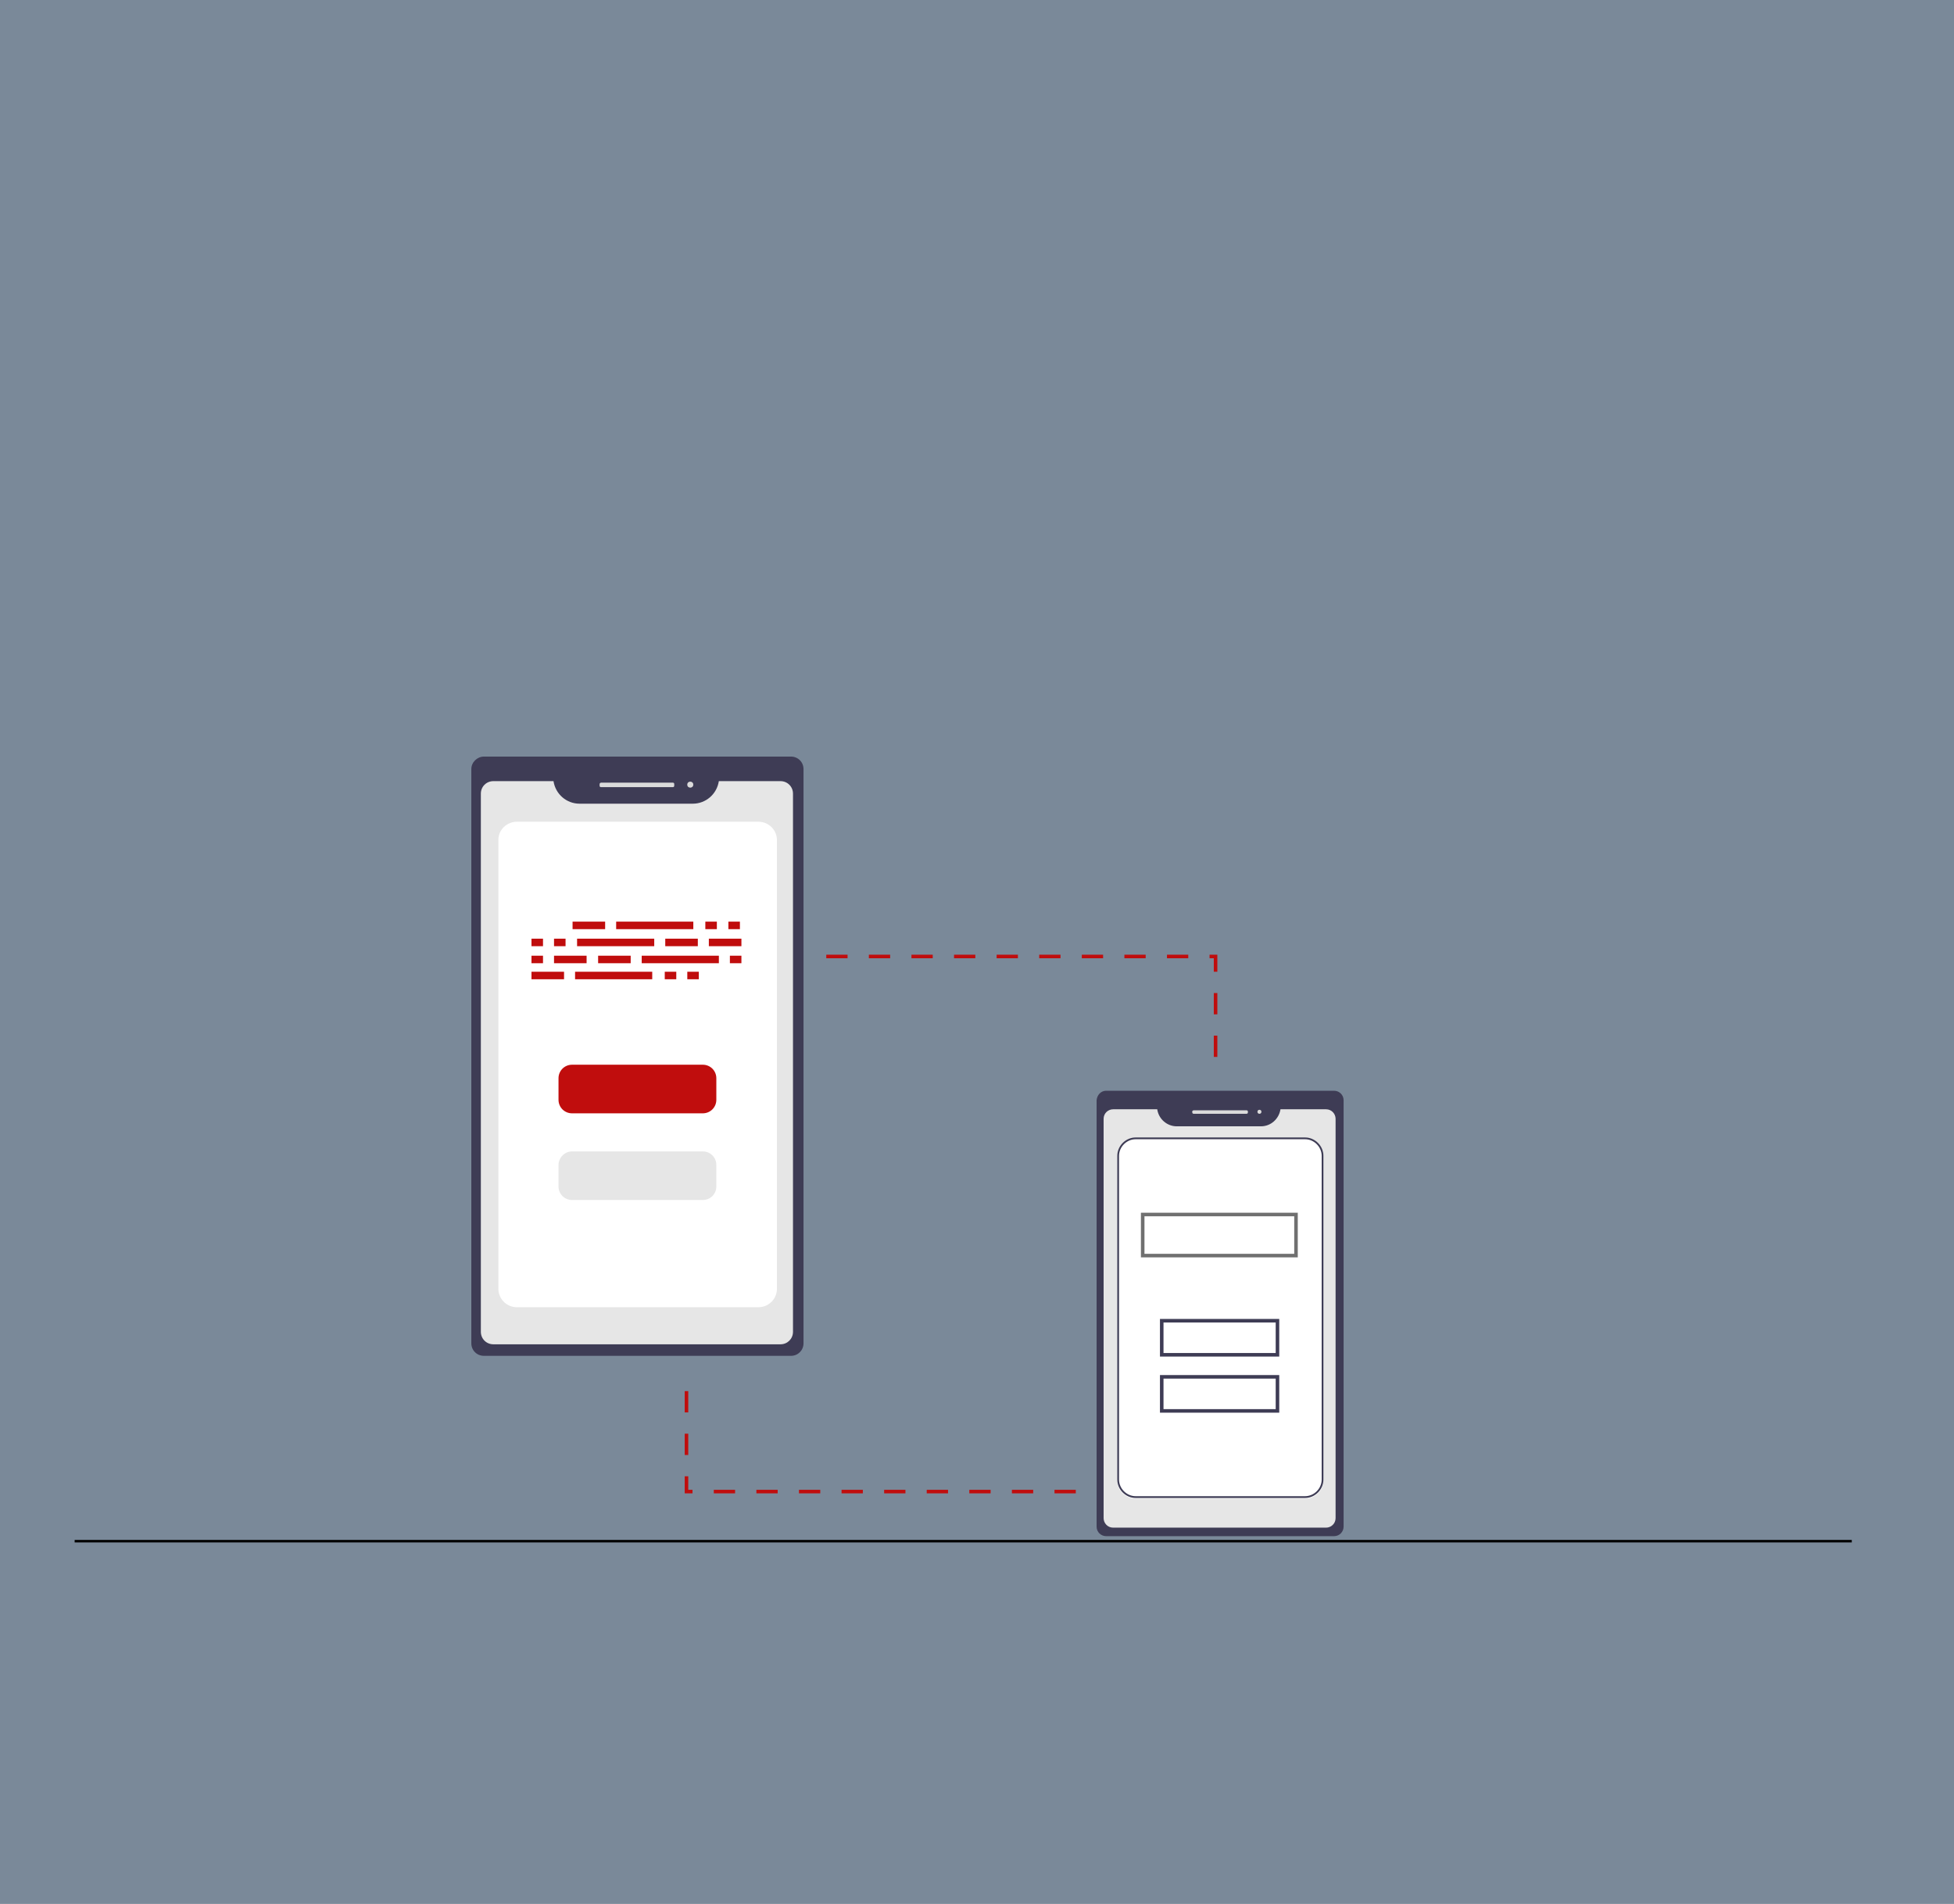 <?xml version="1.0" encoding="utf-8"?>
<!-- Generator: Adobe Illustrator 27.2.0, SVG Export Plug-In . SVG Version: 6.00 Build 0)  -->
<svg version="1.1" id="Layer_1" xmlns="http://www.w3.org/2000/svg" xmlns:xlink="http://www.w3.org/1999/xlink" x="0px" y="0px"
	 viewBox="0 0 390 380" style="enable-background:new 0 0 390 380;" xml:space="preserve">
<rect x="0" y="0" width="390" height="380" fill="#808080" stroke="none"/>
<style type="text/css">
	.st0{opacity:0.2;fill:#66B0FF;enable-background:new    ;}
	.st1{fill:none;stroke:#000000;stroke-width:0.5;stroke-miterlimit:10;}
	.st2{fill:none;stroke:#C00D0D;stroke-width:0.708;stroke-miterlimit:10;stroke-dasharray:4.25;}
	.st3{fill:#3E3C55;}
	.st4{fill:#E6E6E6;}
	.st5{fill:#DBDBDB;}
	.st6{fill:#FFFFFF;}
	.st7{fill:#C00D0D;}
	.st8{fill:none;stroke:#3E3C55;stroke-width:0.354;}
	.st9{fill:none;stroke:#707070;stroke-width:0.708;}
	.st10{fill:none;stroke:#3E3C55;stroke-width:0.708;}
</style>
<rect class="st0" width="390" height="380"/>
<line class="st1" x1="14.9" y1="307.6" x2="369.6" y2="307.6"/>
<g id="Group_24" transform="translate(-239.283 -78)">
	<path id="Path_296" class="st2" d="M404.2,268.9h77.7V290"/>
	<path id="Path_297" class="st2" d="M454,375.7h-77.7v-21.1"/>
	<g id="Group_22" transform="translate(-523.844 -217.094)">
		<path id="Path_284" class="st3" d="M859.7,446.1H921c1.4,0,2.5,1.1,2.5,2.5v114.6c0,1.4-1.1,2.5-2.5,2.5l0,0h-61.3
			c-1.4,0-2.5-1.1-2.5-2.5l0,0V448.6C857.2,447.2,858.4,446.1,859.7,446.1L859.7,446.1z"/>
		<path id="Path_285" class="st4" d="M906.6,451c-0.4,2.6-2.6,4.5-5.2,4.5h-22.6c-2.6,0-4.8-1.9-5.2-4.5h-12c-1.4,0-2.5,1.1-2.5,2.5
			v107.4c0,1.4,1.1,2.5,2.5,2.5l0,0h57.3c1.4,0,2.5-1.1,2.5-2.5l0,0V453.5c0-1.4-1.1-2.5-2.5-2.5l0,0L906.6,451z"/>
		<path id="Rectangle_112" class="st5" d="M883.1,451.3h14.3c0.2,0,0.3,0.1,0.3,0.3v0.3c0,0.2-0.1,0.3-0.3,0.3h-14.3
			c-0.2,0-0.3-0.1-0.3-0.3v-0.3C882.8,451.4,883,451.3,883.1,451.3z"/>
		<circle id="Ellipse_24" class="st5" cx="900.9" cy="451.7" r="0.6"/>
		<path id="Rectangle_117" class="st6" d="M866.3,459.1h48.2c2,0,3.7,1.6,3.7,3.7v89.5c0,2-1.6,3.7-3.7,3.7h-48.2
			c-2,0-3.7-1.6-3.7-3.7v-89.6C862.6,460.7,864.3,459.1,866.3,459.1z"/>
		<g id="Group_20" transform="translate(815.506 439.142)">
			<rect id="Rectangle_55" x="61.9" y="39.9" class="st7" width="6.5" height="1.5"/>
			<rect id="Rectangle_56" x="88.4" y="39.9" class="st7" width="2.3" height="1.5"/>
			<rect id="Rectangle_57" x="93" y="39.9" class="st7" width="2.3" height="1.5"/>
			<rect id="Rectangle_58" x="70.6" y="39.9" class="st7" width="15.4" height="1.5"/>
			<rect id="Rectangle_59" x="53.7" y="49.9" class="st7" width="6.5" height="1.5"/>
			<rect id="Rectangle_60" x="80.3" y="49.9" class="st7" width="2.3" height="1.5"/>
			<rect id="Rectangle_61" x="84.8" y="49.9" class="st7" width="2.3" height="1.5"/>
			<rect id="Rectangle_62" x="62.4" y="49.9" class="st7" width="15.4" height="1.5"/>
			<rect id="Rectangle_63" x="80.4" y="43.3" class="st7" width="6.5" height="1.5"/>
			<rect id="Rectangle_64" x="89.1" y="43.3" class="st7" width="6.5" height="1.5"/>
			<rect id="Rectangle_66" x="53.7" y="43.3" class="st7" width="2.3" height="1.5"/>
			<rect id="Rectangle_67" x="58.2" y="43.3" class="st7" width="2.3" height="1.5"/>
			<rect id="Rectangle_68" x="62.8" y="43.3" class="st7" width="15.4" height="1.5"/>
			<rect id="Rectangle_69" x="67" y="46.7" class="st7" width="6.5" height="1.5"/>
			<rect id="Rectangle_70" x="58.2" y="46.7" class="st7" width="6.5" height="1.5"/>
			<rect id="Rectangle_71" x="53.7" y="46.7" class="st7" width="2.3" height="1.5"/>
			<rect id="Rectangle_73" x="93.3" y="46.7" class="st7" width="2.3" height="1.5"/>
			<rect id="Rectangle_74" x="75.7" y="46.7" class="st7" width="15.4" height="1.5"/>
		</g>
		<path id="Rectangle_114" class="st7" d="M877.3,507.6h26.1c1.5,0,2.7,1.2,2.7,2.7v4.3c0,1.5-1.2,2.7-2.7,2.7h-26.1
			c-1.5,0-2.7-1.2-2.7-2.7v-4.3C874.6,508.8,875.8,507.6,877.3,507.6z"/>
		<path id="Rectangle_115" class="st4" d="M877.3,524.9h26.1c1.5,0,2.7,1.2,2.7,2.7v4.3c0,1.5-1.2,2.7-2.7,2.7h-26.1
			c-1.5,0-2.7-1.2-2.7-2.7v-4.3C874.6,526.2,875.8,524.9,877.3,524.9z"/>
	</g>
	<g id="Group_23" transform="translate(22.454 75)">
		<path id="Path_284-2" class="st3" d="M437.6,220.7h45.5c1,0,1.9,0.8,1.9,1.9l0,0v85.1c0,1-0.8,1.9-1.9,1.9l0,0h-45.5
			c-1,0-1.9-0.8-1.9-1.9l0,0v-85.1C435.8,221.5,436.6,220.7,437.6,220.7L437.6,220.7z"/>
		<path id="Path_285-2" class="st4" d="M472.4,224.4c-0.3,1.9-1.9,3.4-3.9,3.4h-16.8c-1.9,0-3.6-1.4-3.9-3.4H439
			c-1,0-1.9,0.8-1.9,1.9l0,0V306c0,1,0.8,1.9,1.9,1.9l0,0h42.5c1,0,1.9-0.8,1.9-1.9l0,0v-79.7c0-1-0.8-1.9-1.9-1.9l0,0H472.4z"/>
		<path id="Rectangle_112-2" class="st5" d="M455.1,224.6h10.5c0.2,0,0.3,0.1,0.3,0.3v0.1c0,0.2-0.1,0.3-0.3,0.3h-10.5
			c-0.2,0-0.3-0.1-0.3-0.3V225C454.7,224.8,454.9,224.6,455.1,224.6z"/>
		<circle id="Ellipse_24-2" class="st5" cx="468.2" cy="224.9" r="0.4"/>
		<g id="Rectangle_117-2" transform="translate(781 336)">
			<path class="st6" d="M-337.5-105.9h33.8c2,0,3.7,1.6,3.7,3.7v64.6c0,2-1.6,3.7-3.7,3.7h-33.8c-2,0-3.7-1.6-3.7-3.7v-64.6
				C-341.2-104.3-339.5-105.9-337.5-105.9z"/>
			<path class="st8" d="M-337.5-105.8h33.8c1.9,0,3.5,1.6,3.5,3.5v64.6c0,1.9-1.6,3.5-3.5,3.5h-33.8c-1.9,0-3.5-1.6-3.5-3.5v-64.6
				C-341-104.2-339.4-105.8-337.5-105.8z"/>
		</g>
		<g id="Rectangle_118" transform="translate(802 402)">
			<rect x="-357.3" y="-156.8" class="st6" width="31.1" height="8.7"/>
			<rect x="-357.1" y="-156.6" class="st9" width="30.6" height="8.2"/>
		</g>
		<g id="Rectangle_114-2" transform="translate(819 495)">
			<rect x="-370.5" y="-228.6" class="st6" width="23.5" height="7.3"/>
			<rect x="-370.3" y="-228.4" class="st10" width="23.1" height="6.8"/>
		</g>
		<g id="Rectangle_119" transform="translate(819 544)">
			<rect x="-370.5" y="-266.4" class="st6" width="23.5" height="7.3"/>
			<rect x="-370.3" y="-266.2" class="st10" width="23.1" height="6.8"/>
		</g>
	</g>
</g>
</svg>
